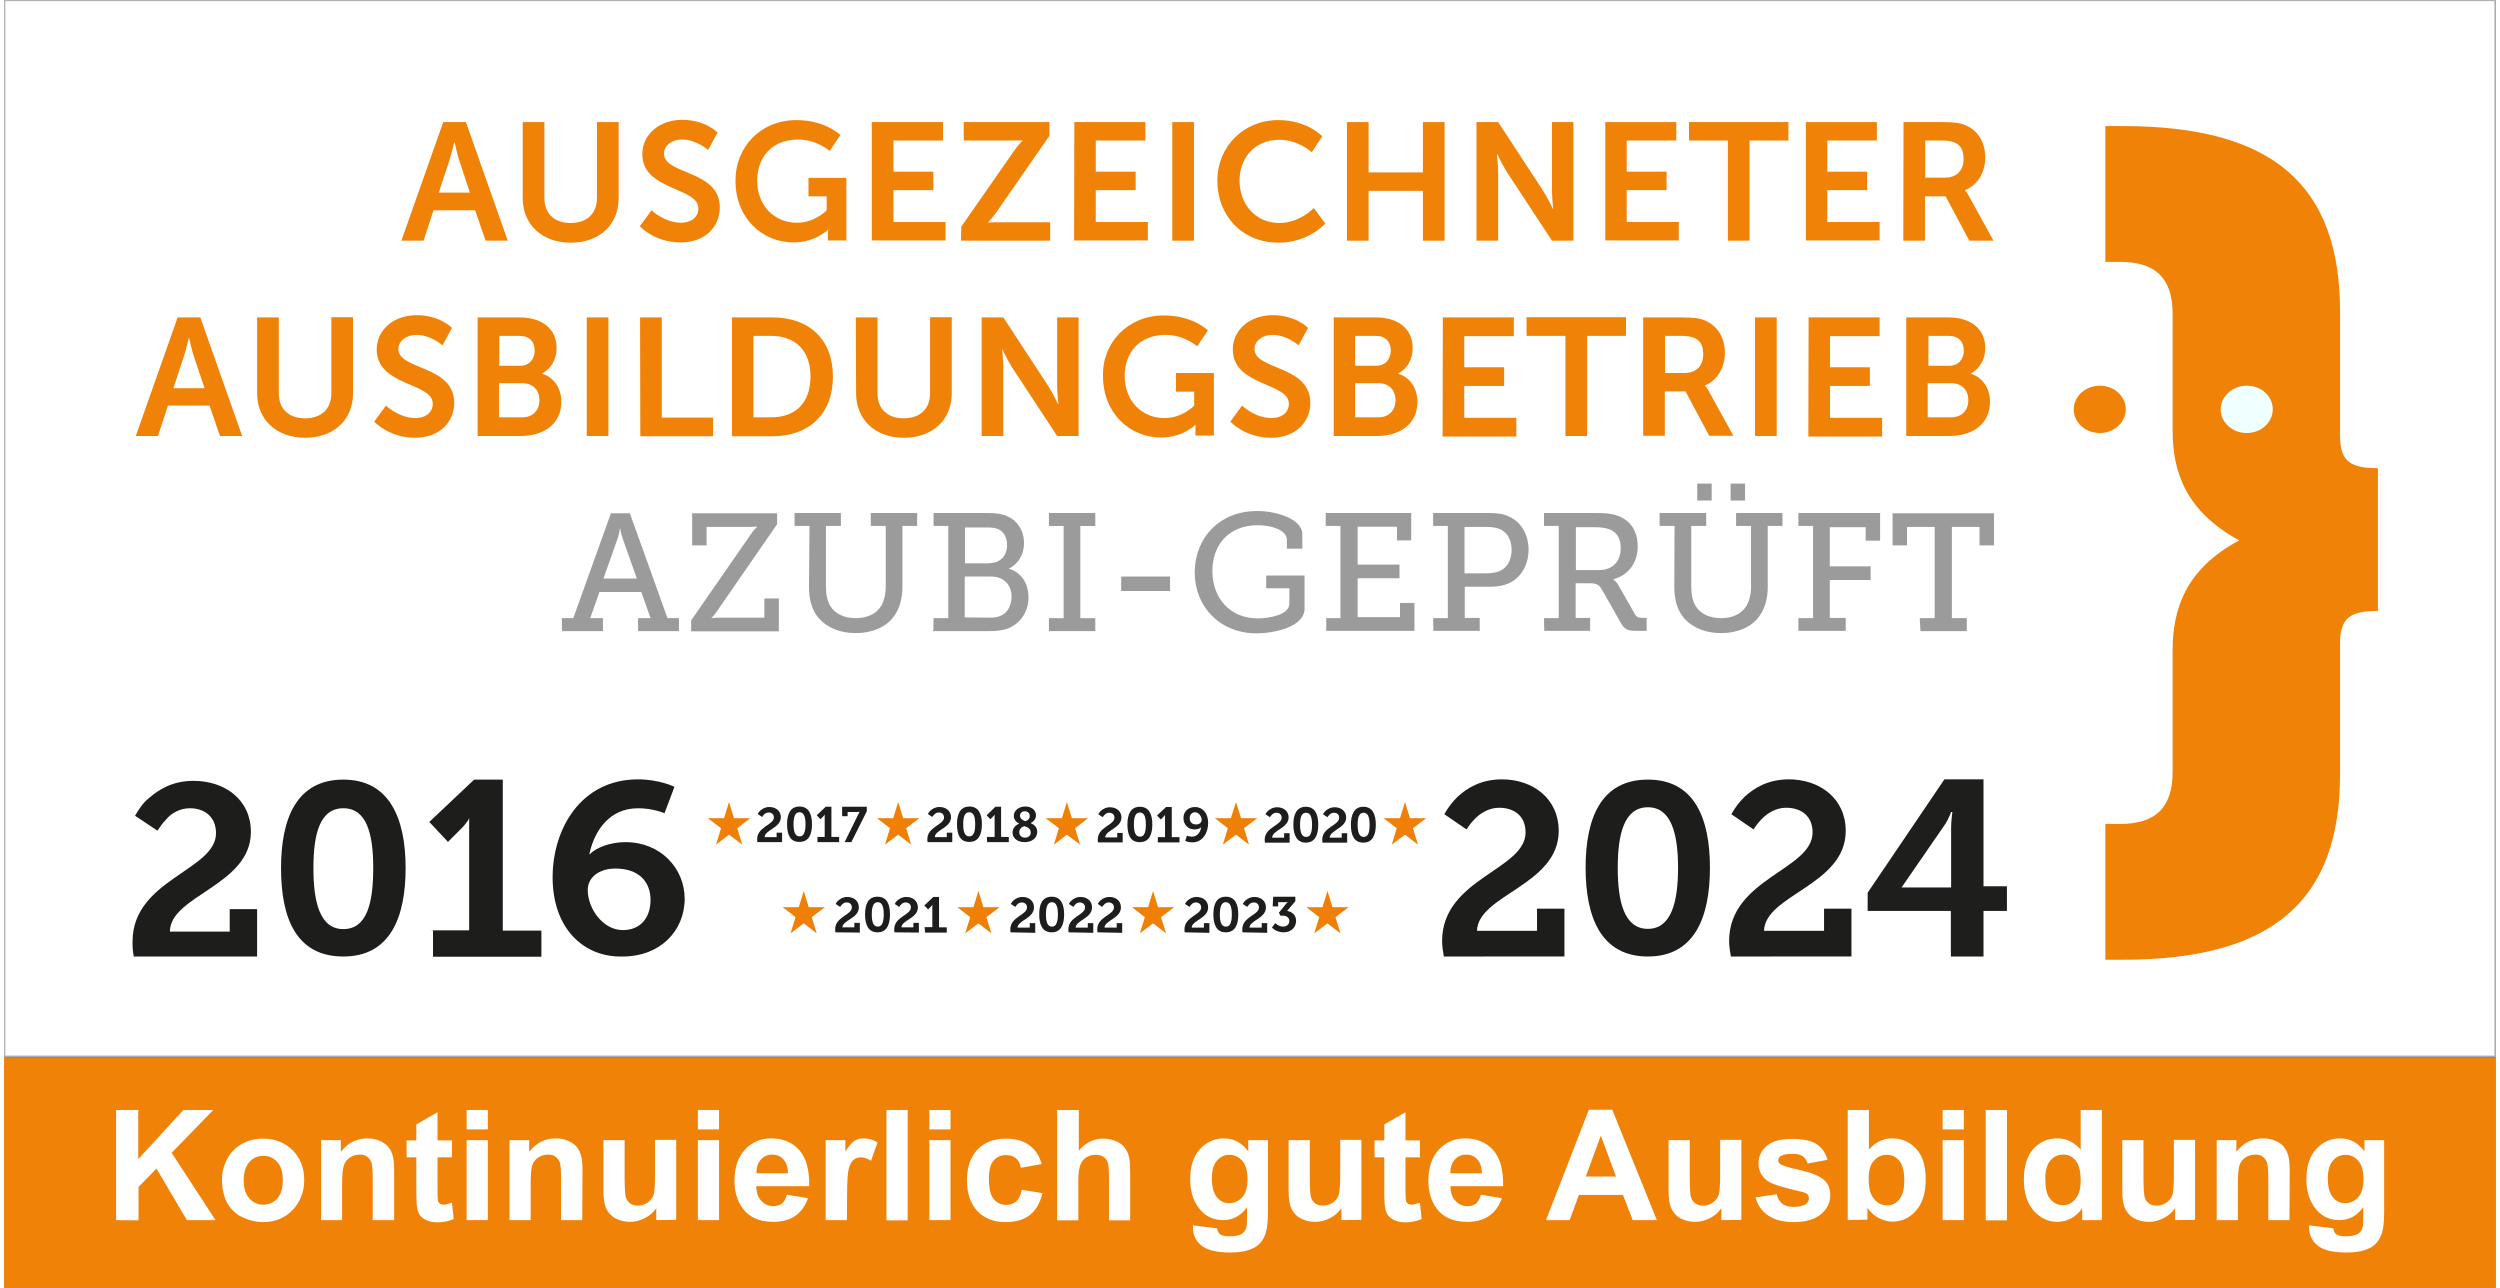 <?xml version="1.0" encoding="utf-8"?>
<svg xmlns="http://www.w3.org/2000/svg" xmlns:xlink="http://www.w3.org/1999/xlink" version="1.1" id="Ebene_1" x="0px" y="0px" viewBox="0 0 1000 516.9" style="enable-background:new 0 0 1000 516.9;" xml:space="preserve" width="165" height="85">
<rect x="0" y="0" width="1000" height="516.9" fill="#808080" stroke="none"/>
<style type="text/css">
	.st0{fill:#F08208;stroke:#F08208;stroke-width:0.5;stroke-miterlimit:10;}
	.st1{fill:#FFFFFF;stroke:#B2B2B2;stroke-width:0.5;stroke-miterlimit:10;}
	.st2{fill:#F08208;}
	.st3{fill:#9C9B9B;}
	.st4{fill:#FFFFFF;}
	.st5{fill:#F0FFFF;}
	.st6{fill:#1D1E1C;}
	.st7{fill:#1D1D1B;}
	.st8{fill:#EF8005;}
	.st9{fill:#1E1E1C;}
</style>
<rect x="0.2" y="424.7" class="st0" width="999.5" height="91.9"/>
<rect x="0.2" y="0.2" class="st1" width="999.5" height="423.7"/>
<g>
	<path class="st2" d="M189,84.4h-16.7l-4,12.2h-8.9L176.2,49h9.1l16.8,47.6h-8.9L189,84.4z M180.6,57.2c0,0-1.1,4.7-2,7.4l-4.2,12.7   h12.5l-4.2-12.7c-0.9-2.7-1.9-7.4-1.9-7.4H180.6z"/>
	<path class="st2" d="M208.1,49h8.7v30.5c0,6.4,4.2,10,10.5,10c6.4,0,10.6-3.6,10.6-10.1V49h8.7v30.5c0,10.7-7.7,17.9-19.2,17.9   s-19.3-7.2-19.3-17.9V49L208.1,49z"/>
	<path class="st2" d="M259.8,84.4c0,0,5.2,5,11.9,5c3.6,0,6.9-1.9,6.9-5.8c0-8.5-22.5-7.1-22.5-21.7c0-7.9,6.8-13.8,16-13.8   c9.4,0,14.2,5.1,14.2,5.1l-3.8,7c0,0-4.6-4.2-10.5-4.2c-4,0-7.2,2.3-7.2,5.7c0,8.5,22.4,6.4,22.4,21.6c0,7.6-5.8,14-15.7,14   c-10.6,0-16.4-6.5-16.4-6.5L259.8,84.4z"/>
	<path class="st2" d="M317.9,48.2c11.7,0,17.7,6,17.7,6l-4.3,6.4c0,0-5.1-4.6-12.7-4.6c-10.7,0-16.4,7.4-16.4,16.4   c0,10.3,7,17,16,17c7.2,0,11.9-5,11.9-5v-5.6h-7.3v-7.4H338v25.1h-7.4v-2.3c0-1,0.1-2,0.1-2h-0.1c0,0-5,5.1-13.8,5.1   c-12.5,0-23.3-9.7-23.3-24.7C293.4,58.9,303.7,48.2,317.9,48.2z"/>
	<path class="st2" d="M348.3,49h28.5v7.4h-19.9v12.5h16v7.4h-16v12.8h20.9v7.4h-29.6V49L348.3,49L348.3,49z"/>
	<path class="st2" d="M384.1,91l21.1-30.3c1.9-2.7,3.5-4.3,3.5-4.3v-0.1c0,0-1.3,0.1-3.6,0.1h-20V49h34.4v5.5l-21.1,30.4   c-1.9,2.7-3.5,4.3-3.5,4.3v0.1c0,0,1.3-0.1,3.6-0.1h21.3v7.4H384L384.1,91L384.1,91z"/>
	<path class="st2" d="M429.5,49h28.5v7.4h-19.9v12.5h16v7.4h-16v12.8h20.9v7.4h-29.6L429.5,49L429.5,49z"/>
	<path class="st2" d="M468.8,49h8.7v47.6h-8.7V49z"/>
	<path class="st2" d="M511.4,48.2c11.6,0,17.6,6.5,17.6,6.5l-4.2,6.4c0,0-5.4-5-13-5c-10.1,0-16,7.5-16,16.4c0,9.1,6.1,17,16,17   c8.2,0,13.8-6,13.8-6l4.6,6.2c0,0-6.6,7.7-18.7,7.7c-14.6,0-24.6-10.8-24.6-24.8C486.9,58.8,497.4,48.2,511.4,48.2z"/>
	<path class="st2" d="M538.9,49h8.7v20.2h21.8V49h8.7v47.6h-8.7v-20h-21.8v20h-8.7V49L538.9,49z"/>
	<path class="st2" d="M590.9,49h8.7l18,27.5c1.8,2.8,4,7.4,4,7.4h0.1c0,0-0.5-4.6-0.5-7.4V49h8.6v47.6h-8.6l-18-27.4   c-1.8-2.8-4-7.4-4-7.4h-0.1c0,0,0.5,4.6,0.5,7.4v27.4h-8.7L590.9,49L590.9,49z"/>
	<path class="st2" d="M642.6,49h28.5v7.4h-19.9v12.5h16v7.4h-16v12.8h20.9v7.4h-29.5V49z"/>
	<path class="st2" d="M691.8,56.4h-15.6V49h39.9v7.4h-15.6v40.2h-8.7L691.8,56.4L691.8,56.4z"/>
	<path class="st2" d="M723.1,49h28.5v7.4h-19.9v12.5h16v7.4h-16v12.8h21v7.4h-29.6L723.1,49L723.1,49z"/>
	<path class="st2" d="M762.3,49h15.4c5.2,0,7.5,0.4,9.6,1.3c4.8,2.1,7.8,6.7,7.8,13c0,5.7-3,11-8.1,13v0.1c0,0,0.7,0.7,1.6,2.4   l9.8,17.8h-9.7l-9.5-17.8h-8.3v17.8h-8.7L762.3,49L762.3,49z M778.9,71.3c4.6,0,7.5-2.7,7.5-7.5c0-4.6-1.9-7.4-8.7-7.4H771v14.9   H778.9z"/>
	<path class="st2" d="M82.4,162.8H65.7l-4,12.2h-8.9l16.8-47.6h9.1L95.5,175h-8.9L82.4,162.8z M74.1,135.6c0,0-1.1,4.7-2,7.4   l-4.2,12.8h12.5L76.1,143c-0.9-2.7-1.9-7.4-1.9-7.4H74.1z"/>
	<path class="st2" d="M101.5,127.4h8.7v30.5c0,6.4,4.2,10,10.5,10c6.4,0,10.6-3.6,10.6-10.1v-30.5h8.7v30.5   c0,10.7-7.7,17.9-19.2,17.9s-19.3-7.2-19.3-17.9L101.5,127.4L101.5,127.4z"/>
	<path class="st2" d="M153.2,162.8c0,0,5.2,5,11.9,5c3.6,0,6.9-1.9,6.9-5.8c0-8.5-22.5-7-22.5-21.7c0-7.9,6.8-13.8,16-13.8   c9.4,0,14.2,5.1,14.2,5.1l-3.8,7c0,0-4.6-4.2-10.5-4.2c-4,0-7.2,2.4-7.2,5.7c0,8.5,22.4,6.4,22.4,21.6c0,7.6-5.8,14-15.7,14   c-10.6,0-16.4-6.5-16.4-6.5L153.2,162.8z"/>
	<path class="st2" d="M190,127.4h17c8.6,0,14.7,4.4,14.7,12.3c0,4.4-2.1,8.2-5.8,10.2v0.1c5.2,1.6,7.7,6.4,7.7,11.2   c0,9.5-7.7,13.8-16.4,13.8H190L190,127.4L190,127.4z M207,146.8c3.8,0,5.9-2.7,5.9-6.1s-2-5.9-6-5.9h-8.2v12L207,146.8L207,146.8z    M207.9,167.5c4.4,0,6.9-2.9,6.9-6.9s-2.5-6.8-6.9-6.8h-9.3v13.7H207.9z"/>
	<path class="st2" d="M233.8,127.4h8.7V175h-8.7L233.8,127.4L233.8,127.4z"/>
	<path class="st2" d="M255.2,127.4h8.7v40.2h20.6v7.5h-29.2L255.2,127.4L255.2,127.4z"/>
	<path class="st2" d="M292.1,127.4h16.2c14.7,0,24.3,8.7,24.3,23.8c0,15-9.6,23.9-24.3,23.9h-16.2V127.4z M307.8,167.5   c9.7,0,15.8-5.7,15.8-16.4c0-10.6-6.3-16.3-15.8-16.3h-7.1v32.7L307.8,167.5L307.8,167.5z"/>
	<path class="st2" d="M341.8,127.4h8.7v30.5c0,6.4,4.2,10,10.5,10c6.4,0,10.6-3.6,10.6-10.1v-30.5h8.7v30.5   c0,10.7-7.7,17.9-19.2,17.9c-11.5,0-19.2-7.2-19.2-17.9L341.8,127.4L341.8,127.4z"/>
	<path class="st2" d="M392.3,127.4h8.7l18,27.5c1.8,2.8,4,7.4,4,7.4h0.1c0,0-0.5-4.6-0.5-7.4v-27.5h8.6V175h-8.6l-18-27.4   c-1.8-2.8-4-7.4-4-7.4h-0.1c0,0,0.5,4.6,0.5,7.4V175h-8.7L392.3,127.4L392.3,127.4z"/>
	<path class="st2" d="M465.4,126.6c11.7,0,17.7,6,17.7,6l-4.3,6.4c0,0-5.1-4.6-12.7-4.6c-10.7,0-16.4,7.4-16.4,16.4   c0,10.3,7,17,16,17c7.2,0,11.9-5,11.9-5v-5.6h-7.3v-7.5h15.2v25.1h-7.4v-2.3c0-1,0.1-2,0.1-2h-0.1c0,0-5,5.1-13.8,5.1   c-12.5,0-23.3-9.7-23.3-24.7C440.7,137.3,451.2,126.6,465.4,126.6z"/>
	<path class="st2" d="M496.8,162.8c0,0,5.2,5,11.9,5c3.6,0,6.9-1.9,6.9-5.8c0-8.5-22.5-7-22.5-21.7c0-7.9,6.8-13.8,16-13.8   c9.4,0,14.2,5.1,14.2,5.1l-3.8,7c0,0-4.6-4.2-10.5-4.2c-4,0-7.2,2.4-7.2,5.7c0,8.5,22.4,6.4,22.4,21.6c0,7.6-5.8,14-15.7,14   c-10.6,0-16.4-6.5-16.4-6.5L496.8,162.8z"/>
	<path class="st2" d="M533.6,127.4h17c8.6,0,14.7,4.4,14.7,12.3c0,4.4-2.1,8.2-5.8,10.2v0.1c5.2,1.6,7.7,6.4,7.7,11.2   c0,9.5-7.6,13.8-16.4,13.8h-17.2V127.4L533.6,127.4z M550.6,146.8c3.8,0,5.9-2.7,5.9-6.1s-2-5.9-6-5.9h-8.3v12L550.6,146.8   L550.6,146.8z M551.5,167.5c4.4,0,6.9-2.9,6.9-6.9s-2.5-6.8-6.9-6.8h-9.3v13.7H551.5z"/>
	<path class="st2" d="M577.4,127.4h28.5v7.5H586v12.5h16v7.5h-16v12.8h20.9v7.5h-29.6L577.4,127.4L577.4,127.4L577.4,127.4z"/>
	<path class="st2" d="M626.6,134.8H611v-7.5h39.9v7.5h-15.6V175h-8.7L626.6,134.8L626.6,134.8z"/>
	<path class="st2" d="M657.8,127.4h15.4c5.2,0,7.5,0.4,9.6,1.3c4.8,2.2,7.8,6.7,7.8,13c0,5.7-3,11-8,13v0.1c0,0,0.7,0.7,1.6,2.3   l9.8,17.8h-9.7l-9.5-17.8h-8.3v17.8h-8.7V127.4L657.8,127.4z M674.4,149.7c4.6,0,7.5-2.7,7.5-7.5c0-4.6-1.9-7.4-8.7-7.4h-6.6v14.9   L674.4,149.7L674.4,149.7z"/>
	<path class="st2" d="M702.7,127.4h8.7V175h-8.7V127.4z"/>
	<path class="st2" d="M724.2,127.4h28.5v7.5h-19.9v12.5h16v7.5h-16v12.8h20.9v7.5h-29.6L724.2,127.4L724.2,127.4L724.2,127.4z"/>
	<path class="st2" d="M763.4,127.4h17c8.6,0,14.7,4.4,14.7,12.3c0,4.4-2.1,8.2-5.8,10.2v0.1c5.2,1.6,7.7,6.4,7.7,11.2   c0,9.5-7.6,13.8-16.4,13.8h-17.2V127.4L763.4,127.4z M780.6,146.8c3.8,0,5.9-2.7,5.9-6.1s-2-5.9-6-5.9h-8.2v12L780.6,146.8   L780.6,146.8z M781.4,167.5c4.4,0,6.9-2.9,6.9-6.9s-2.5-6.8-6.9-6.8H772v13.7H781.4z"/>
	<path class="st3" d="M223.8,248.1h4.6l15.1-42.1h7.6l15.1,42.1h4.6v5.2h-16.4v-5.2h5l-3.7-10.5h-16.8l-3.7,10.5h5.1v5.2h-16.4   L223.8,248.1L223.8,248.1z M253.9,232.2l-5.8-16.4c-0.7-1.9-0.8-3.6-0.8-3.6h-0.2c0,0-0.2,1.7-0.8,3.6l-5.8,16.4H253.9z"/>
	<path class="st3" d="M275.7,249l24.4-35.2c0.9-1.3,2-2.3,2-2.3v-0.2c0,0-1.3,0.2-2.7,0.2h-17.5v7.4h-5.8v-12.9h34.1v4.4l-24.4,35.3   c-0.9,1.3-1.9,2.3-1.9,2.3v0.1c0,0,1.3-0.2,2.7-0.2h18.5v-7.7h5.8v13.2h-35.2L275.7,249L275.7,249z"/>
	<path class="st3" d="M323.2,211.1h-6v-5.2h18.6v5.2h-6v24.5c0,3.1,0.6,5.8,1.8,7.7c1.9,3.1,5.6,4.8,10.2,4.8c4.5,0,8.3-1.7,10.2-5   c1.1-1.9,1.8-4.6,1.8-7.6v-24.4h-6v-5.2h18.6v5.2h-5.9v24.6c0,4.5-1.2,8.6-3.3,11.5c-3.2,4.6-9,6.9-15.4,6.9   c-6.7,0-12.3-2.5-15.6-6.9c-2.2-3-3.2-7-3.2-11.5L323.2,211.1L323.2,211.1z"/>
	<path class="st3" d="M373,248.1h5.9v-37H373v-5.2h21.5c3.4,0,6,0.3,8.3,1.4c3.8,1.7,6.5,5.6,6.5,10.7c0,4.6-2.3,8.3-6,10.2v0.1   c5.1,1.5,7.8,6.1,7.8,11.5c0,6.2-3.8,10.9-8.7,12.6c-2.3,0.7-4.5,0.9-7.1,0.9h-22.4L373,248.1L373,248.1z M395.5,226   c4.3,0,7-3,7-7.2c0-2.8-1.1-5.1-3.1-6.2c-1.3-0.7-2.9-0.9-4.9-0.9h-8.9v14.4h9.9L395.5,226L395.5,226z M395.6,247.9   c1.3,0,3-0.1,4.2-0.7c2.8-1.1,4.5-4.1,4.5-7.7c0-4.9-3.2-8.1-8.2-8.1h-10.6v16.4L395.6,247.9L395.6,247.9z"/>
	<path class="st3" d="M419.3,248.1h5.9v-37h-5.9v-5.2h18.6v5.2h-6v37h6v5.2h-18.6V248.1z"/>
	<path class="st3" d="M448.3,231.4h19.6v5.8h-19.6V231.4z"/>
	<path class="st3" d="M502.8,205.1c8.3,0,18.2,3.4,18.2,9.3v5.8h-6.2v-3.5c0-4-6.2-5.9-11.8-5.9c-11.1,0-18.1,7.5-18.1,18.4   c0,10.9,7.1,19,18.2,19c4.2,0,12.7-1.3,12.7-5.9v-6.2h-9.3V231h15.4v13.3c0,7.3-12.2,9.9-19.3,9.9c-14.6,0-24.8-10.6-24.8-24.6   C478,215.4,488.1,205.1,502.8,205.1z"/>
	<path class="st3" d="M530.4,248.1h5.9v-37h-5.9v-5.2h34.3v11H559v-5.5h-15.8v15.2H560v5.5h-16.8v15.6h17V242h5.8v11.2h-35.4v-5.1   L530.4,248.1L530.4,248.1z"/>
	<path class="st3" d="M573.5,248.1h5.9v-37h-5.9v-5.2h22.1c2.9,0,5.8,0.2,8.1,1.3c4.9,2.1,8.1,7.1,8.1,13.4c0,6.6-3.5,12-8.9,13.9   c-2.2,0.8-4.5,1-7.1,1h-9.6V248h6v5.2h-18.6L573.5,248.1L573.5,248.1z M594.9,230.1c2.2,0,3.8-0.3,5.3-0.9c3-1.3,4.8-4.4,4.8-8.5   c0-3.8-1.5-6.6-4.2-8.1c-1.5-0.8-3.5-1.1-5.8-1.1h-8.9v18.6H594.9L594.9,230.1z"/>
	<path class="st3" d="M618,248.1h5.9v-37H618v-5.2h20.6c3.4,0,6.1,0.1,8.7,1c5,1.7,8.3,5.8,8.3,12.3c0,6.8-3.8,11.7-9.8,13.3v0.1   c0,0,1.2,0.7,2,2.2l6.7,11.7c0.7,1.3,1.6,1.5,3.3,1.5h1.4v5.2h-4c-4,0-5-0.7-6.6-3.6l-7.3-12.9c-1.2-2-2.1-2.6-5-2.6h-5.6V248h5.8   v5.2h-18.4L618,248.1L618,248.1z M640.2,228.8c5.2,0,8.6-3.4,8.6-8.9c0-3.7-1.5-6.2-4.4-7.4c-1.5-0.6-3.6-0.9-5.8-0.9h-7.8v17.2   L640.2,228.8L640.2,228.8z"/>
	<path class="st3" d="M670.4,211.1h-6v-5.2h18.7v5.2h-6v24.5c0,3.1,0.6,5.8,1.8,7.7c1.9,3.1,5.6,4.8,10.2,4.8c4.5,0,8.2-1.7,10.2-5   c1.1-1.9,1.8-4.6,1.8-7.6v-24.4h-6v-5.2h18.6v5.2h-5.9v24.6c0,4.5-1.2,8.6-3.3,11.5c-3.2,4.6-9,6.9-15.4,6.9   c-6.7,0-12.3-2.5-15.6-6.9c-2.2-3-3.2-7-3.2-11.5L670.4,211.1L670.4,211.1z M679.5,194.1h5.8v6.8h-5.8V194.1z M692.9,194.1h5.8v6.8   h-5.8V194.1z"/>
	<path class="st3" d="M720.1,248.1h5.9v-37h-5.9v-5.2h32.8V217h-5.8v-5.4h-14.4v15.7h16.4v5.5h-16.4v15.2h6.4v5.2h-19L720.1,248.1   L720.1,248.1z"/>
	<path class="st3" d="M768.8,248.1h6v-36.6h-11.1v7.4h-5.8v-12.9h40.7v12.9h-5.8v-7.4h-11.1v36.6h6v5.2h-18.6L768.8,248.1   L768.8,248.1z"/>
</g>
<path class="st2" d="M850.3,50.6c60.1,0,87.2,23.5,87.2,74.4v49.8c0,10.4,4.1,13.1,15.2,13.1v57.3c-11.1,0-15.2,2.7-15.2,13.1v52.5  c0,50.8-27.1,74.4-87.2,74.4h-7v-54.5h5.9c14.1,0,21.1-6.4,21.1-20.8V261c0-16.5,5.2-32.6,26.7-44.1c-21.5-11.8-26.7-27.6-26.7-44.1  v-46.8c0-14.5-7-20.9-21.1-20.9h-5.9V50.6L850.3,50.6L850.3,50.6z"/>
<path class="st2" d="M851.5,164.3c0,5.2-4.7,9.5-10.4,9.5c-5.8,0-10.5-4.2-10.5-9.5c0-5.2,4.7-9.5,10.5-9.5  C846.8,154.8,851.5,159,851.5,164.3z"/>
<g>
	<path class="st4" d="M44.9,489.7v-44.2h8.9v19.7l18.1-19.7h12l-16.7,17.2l17.6,27H73.3L61.1,469l-7.2,7.4v13.4L44.9,489.7   L44.9,489.7z"/>
	<path class="st4" d="M87.4,473.3c0-2.8,0.7-5.5,2.1-8.2c1.4-2.6,3.4-4.6,5.9-6c2.5-1.4,5.4-2.1,8.5-2.1c4.8,0,8.8,1.6,11.9,4.7   c3.1,3.1,4.6,7.1,4.6,11.9s-1.6,8.9-4.7,12.1c-3.1,3.2-7.1,4.8-11.8,4.8c-2.9,0-5.7-0.7-8.4-2c-2.7-1.3-4.7-3.3-6.1-5.8   C88.1,480.1,87.4,476.9,87.4,473.3z M96.1,473.7c0,3.2,0.8,5.6,2.3,7.3s3.4,2.5,5.6,2.5s4.1-0.8,5.6-2.5c1.5-1.7,2.2-4.1,2.2-7.4   c0-3.1-0.7-5.6-2.2-7.2c-1.5-1.7-3.4-2.5-5.6-2.5s-4.1,0.8-5.6,2.5C96.9,468.1,96.1,470.5,96.1,473.7z"/>
	<path class="st4" d="M156.4,489.7h-8.5v-16.4c0-3.5-0.2-5.7-0.5-6.7c-0.4-1-1-1.8-1.8-2.4c-0.8-0.6-1.8-0.8-2.9-0.8   c-1.5,0-2.8,0.4-4,1.2c-1.2,0.8-2,1.9-2.4,3.2c-0.4,1.3-0.7,3.8-0.7,7.4v14.5h-8.4v-32.1h7.9v4.7c2.8-3.6,6.3-5.4,10.6-5.4   c1.9,0,3.6,0.3,5.1,1c1.5,0.7,2.7,1.5,3.5,2.6c0.8,1,1.3,2.2,1.7,3.6c0.3,1.3,0.5,3.2,0.5,5.7v19.9L156.4,489.7L156.4,489.7z"/>
	<path class="st4" d="M179.7,457.7v6.8h-5.8v12.9c0,2.6,0.1,4.1,0.2,4.6c0.1,0.4,0.4,0.8,0.8,1.1c0.4,0.3,0.9,0.4,1.4,0.4   c0.8,0,1.9-0.3,3.4-0.8l0.7,6.6c-2,0.8-4.2,1.3-6.7,1.3c-1.5,0-2.9-0.3-4.1-0.8c-1.2-0.5-2.1-1.2-2.7-2s-1-1.9-1.2-3.3   c-0.2-1-0.3-3-0.3-6v-14h-3.9v-6.8h3.9v-6.4l8.5-4.9v11.3L179.7,457.7L179.7,457.7z"/>
	<path class="st4" d="M185.6,453.3v-7.8h8.5v7.8H185.6z M185.6,489.7v-32.1h8.5v32.1H185.6z"/>
	<path class="st4" d="M232,489.7h-8.5v-16.4c0-3.5-0.2-5.7-0.5-6.7c-0.4-1-1-1.8-1.8-2.4c-0.8-0.6-1.8-0.8-2.9-0.8   c-1.5,0-2.8,0.4-4,1.2c-1.2,0.8-2,1.9-2.4,3.2c-0.4,1.3-0.6,3.8-0.6,7.4v14.5h-8.5v-32.1h7.9v4.7c2.8-3.6,6.3-5.4,10.6-5.4   c1.9,0,3.6,0.3,5.1,1c1.5,0.7,2.7,1.5,3.5,2.6c0.8,1,1.3,2.2,1.7,3.6c0.3,1.3,0.5,3.2,0.5,5.7L232,489.7L232,489.7z"/>
	<path class="st4" d="M261.7,489.7v-4.8c-1.2,1.7-2.7,3.1-4.6,4c-1.9,1-3.9,1.5-6,1.5c-2.2,0-4.1-0.5-5.8-1.4   c-1.7-0.9-2.9-2.3-3.7-4c-0.8-1.7-1.1-4.1-1.1-7.1v-20.3h8.5v14.7c0,4.5,0.2,7.3,0.5,8.3c0.3,1,0.9,1.8,1.7,2.4   c0.8,0.6,1.9,0.9,3.1,0.9c1.4,0,2.7-0.4,3.9-1.2c1.1-0.8,1.9-1.8,2.4-3c0.4-1.2,0.6-4.1,0.6-8.7v-13.5h8.5v32.1L261.7,489.7   L261.7,489.7z"/>
	<path class="st4" d="M278.4,453.3v-7.8h8.5v7.8H278.4z M278.4,489.7v-32.1h8.5v32.1H278.4z"/>
	<path class="st4" d="M314.1,479.5l8.5,1.4c-1.1,3.1-2.8,5.5-5.1,7.1c-2.3,1.6-5.3,2.4-8.8,2.4c-5.6,0-9.7-1.8-12.4-5.5   c-2.1-2.9-3.2-6.6-3.2-11c0-5.3,1.4-9.5,4.2-12.5s6.3-4.5,10.5-4.5c4.8,0,8.5,1.6,11.3,4.7c2.8,3.1,4.1,8,4,14.5h-21.3   c0.1,2.5,0.7,4.5,2.1,5.9c1.3,1.4,2.9,2.1,4.9,2.1c1.3,0,2.4-0.4,3.4-1.1C313,482.3,313.7,481.1,314.1,479.5z M314.6,470.9   c-0.1-2.5-0.7-4.3-1.9-5.6c-1.2-1.3-2.7-1.9-4.4-1.9c-1.9,0-3.4,0.7-4.6,2c-1.2,1.3-1.8,3.2-1.8,5.5L314.6,470.9L314.6,470.9z"/>
	<path class="st4" d="M338.2,489.7h-8.5v-32.1h7.9v4.6c1.3-2.2,2.6-3.6,3.6-4.3c1.1-0.7,2.3-1,3.7-1c1.9,0,3.8,0.5,5.6,1.6l-2.6,7.4   c-1.4-0.9-2.8-1.4-4-1.4s-2.2,0.3-3,1c-0.8,0.7-1.5,1.8-1.9,3.5c-0.5,1.7-0.7,5.3-0.7,10.7L338.2,489.7L338.2,489.7z"/>
	<path class="st4" d="M354.1,489.7v-44.2h8.5v44.3h-8.5V489.7z"/>
	<path class="st4" d="M371.3,453.3v-7.8h8.5v7.8H371.3z M371.3,489.7v-32.1h8.5v32.1H371.3z"/>
	<path class="st4" d="M416.4,467.2l-8.4,1.5c-0.3-1.7-0.9-2.9-1.9-3.8c-1-0.8-2.3-1.3-3.9-1.3c-2.1,0-3.8,0.7-5.1,2.2   c-1.3,1.5-1.9,3.9-1.9,7.3c0,3.8,0.6,6.5,1.9,8.1c1.3,1.6,3,2.4,5.1,2.4c1.6,0,2.9-0.5,4-1.4c1-0.9,1.8-2.5,2.2-4.7l8.3,1.4   c-0.9,3.8-2.5,6.7-5,8.7c-2.5,2-5.7,2.9-9.9,2.9c-4.7,0-8.4-1.5-11.2-4.4c-2.8-3-4.2-7.1-4.2-12.3c0-5.3,1.4-9.4,4.2-12.4   c2.8-2.9,6.6-4.4,11.3-4.4c3.9,0,7,0.8,9.3,2.5C413.7,461.2,415.4,463.7,416.4,467.2z"/>
	<path class="st4" d="M431.3,445.5v16.3c2.7-3.2,6-4.8,9.8-4.8c2,0,3.7,0.4,5.3,1.1c1.6,0.7,2.8,1.7,3.5,2.8   c0.8,1.1,1.3,2.4,1.6,3.7c0.3,1.4,0.4,3.5,0.4,6.4v18.8h-8.5v-16.9c0-3.4-0.2-5.5-0.5-6.4c-0.3-0.9-0.9-1.6-1.7-2.2   c-0.8-0.5-1.8-0.8-3.1-0.8c-1.4,0-2.7,0.3-3.8,1c-1.1,0.7-1.9,1.7-2.4,3.1s-0.8,3.4-0.8,6.1v16.1h-8.5v-44.3L431.3,445.5   L431.3,445.5z"/>
	<path class="st4" d="M477.1,491.8l9.7,1.2c0.2,1.1,0.5,1.9,1.1,2.3c0.8,0.6,2.1,0.9,3.8,0.9c2.2,0,3.9-0.3,5-1   c0.7-0.4,1.3-1.2,1.7-2.1c0.3-0.7,0.4-2,0.4-3.9v-4.7c-2.5,3.5-5.7,5.2-9.6,5.2c-4.3,0-7.7-1.8-10.2-5.5c-2-2.9-3-6.5-3-10.7   c0-5.4,1.3-9.5,3.9-12.3c2.6-2.8,5.8-4.3,9.6-4.3c4,0,7.2,1.7,9.8,5.2v-4.5h7.9v28.8c0,3.8-0.3,6.6-0.9,8.5   c-0.6,1.9-1.5,3.3-2.6,4.4c-1.1,1.1-2.6,1.9-4.5,2.5s-4.3,0.9-7.1,0.9c-5.4,0-9.3-0.9-11.6-2.8c-2.3-1.9-3.4-4.2-3.4-7.1   C477.1,492.6,477.1,492.3,477.1,491.8z M484.7,473c0,3.4,0.7,5.9,2,7.5c1.3,1.6,2.9,2.4,4.9,2.4c2.1,0,3.8-0.8,5.3-2.4   c1.4-1.6,2.1-4,2.1-7.2c0-3.3-0.7-5.8-2.1-7.4c-1.4-1.6-3.1-2.4-5.2-2.4c-2,0-3.7,0.8-5,2.4C485.3,467.4,484.7,469.8,484.7,473z"/>
	<path class="st4" d="M536.7,489.7v-4.8c-1.2,1.7-2.7,3.1-4.6,4c-1.9,1-3.9,1.5-6,1.5c-2.2,0-4.1-0.5-5.8-1.4c-1.7-0.9-3-2.3-3.7-4   c-0.8-1.7-1.1-4.1-1.1-7.1v-20.3h8.5v14.7c0,4.5,0.2,7.3,0.5,8.3c0.3,1,0.9,1.8,1.7,2.4c0.8,0.6,1.9,0.9,3.1,0.9   c1.4,0,2.7-0.4,3.9-1.2c1.1-0.8,1.9-1.8,2.4-3c0.4-1.2,0.6-4.1,0.6-8.7v-13.5h8.5v32.1L536.7,489.7L536.7,489.7z"/>
	<path class="st4" d="M568.2,457.7v6.8h-5.8v12.9c0,2.6,0.1,4.1,0.2,4.6c0.1,0.4,0.4,0.8,0.8,1.1c0.4,0.3,0.9,0.4,1.4,0.4   c0.8,0,1.9-0.3,3.4-0.8l0.7,6.6c-2,0.8-4.2,1.3-6.7,1.3c-1.5,0-2.9-0.3-4.1-0.8c-1.2-0.5-2.1-1.2-2.7-2c-0.6-0.8-1-1.9-1.2-3.3   c-0.2-1-0.3-3-0.3-6v-14h-3.9v-6.8h3.9v-6.4l8.5-4.9v11.3L568.2,457.7L568.2,457.7z"/>
	<path class="st4" d="M592.7,479.5l8.4,1.4c-1.1,3.1-2.8,5.5-5.1,7.1c-2.3,1.6-5.3,2.4-8.8,2.4c-5.6,0-9.7-1.8-12.4-5.5   c-2.1-2.9-3.2-6.6-3.2-11c0-5.3,1.4-9.5,4.2-12.5c2.8-3,6.3-4.5,10.5-4.5c4.8,0,8.5,1.6,11.3,4.7c2.8,3.1,4.1,8,4,14.5h-21.2   c0.1,2.5,0.7,4.5,2.1,5.9c1.3,1.4,2.9,2.1,4.9,2.1c1.3,0,2.4-0.4,3.4-1.1C591.5,482.3,592.2,481.1,592.7,479.5z M593.1,470.9   c-0.1-2.5-0.7-4.3-1.9-5.6c-1.2-1.3-2.7-1.9-4.4-1.9c-1.9,0-3.4,0.7-4.6,2c-1.2,1.3-1.8,3.2-1.8,5.5L593.1,470.9L593.1,470.9z"/>
	<path class="st4" d="M663.3,489.7h-9.7l-3.9-10.1H632l-3.7,10.1h-9.5l17.2-44.3h9.4L663.3,489.7z M646.9,472.2l-6.1-16.4l-6,16.4   H646.9z"/>
	<path class="st4" d="M689.2,489.7v-4.8c-1.2,1.7-2.7,3.1-4.6,4c-1.9,1-3.9,1.5-6,1.5c-2.2,0-4.1-0.5-5.8-1.4   c-1.7-0.9-2.9-2.3-3.7-4c-0.8-1.7-1.1-4.1-1.1-7.1v-20.3h8.5v14.7c0,4.5,0.2,7.3,0.5,8.3c0.3,1,0.9,1.8,1.7,2.4   c0.8,0.6,1.9,0.9,3.1,0.9c1.4,0,2.7-0.4,3.9-1.2c1.1-0.8,1.9-1.8,2.4-3c0.4-1.2,0.6-4.1,0.6-8.7v-13.5h8.5v32.1L689.2,489.7   L689.2,489.7z"/>
	<path class="st4" d="M702.9,480.6l8.5-1.3c0.4,1.7,1.1,2.9,2.2,3.8c1.1,0.9,2.7,1.3,4.6,1.3c2.2,0,3.8-0.4,5-1.2   c0.7-0.6,1.1-1.3,1.1-2.3c0-0.6-0.2-1.2-0.6-1.6s-1.4-0.8-2.8-1.1c-6.8-1.5-11.2-2.9-13-4.1c-2.5-1.7-3.8-4.1-3.8-7.2   c0-2.8,1.1-5.1,3.3-7c2.2-1.9,5.6-2.8,10.2-2.8c4.4,0,7.6,0.7,9.8,2.1c2.1,1.4,3.6,3.5,4.4,6.3l-8,1.5c-0.3-1.2-1-2.2-1.9-2.9   c-1-0.7-2.3-1-4.1-1c-2.2,0-3.8,0.3-4.8,0.9c-0.6,0.4-1,1-1,1.7c0,0.6,0.3,1.1,0.8,1.5c0.8,0.6,3.4,1.4,7.9,2.4   c4.5,1,7.7,2.3,9.5,3.8c1.8,1.5,2.7,3.6,2.7,6.3c0,2.9-1.2,5.5-3.7,7.6s-6.1,3.2-10.9,3.2c-4.4,0-7.8-0.9-10.4-2.7   C705.3,486,703.7,483.6,702.9,480.6z"/>
	<path class="st4" d="M739.9,489.7v-44.2h8.5v15.9c2.6-3,5.7-4.5,9.3-4.5c3.9,0,7.1,1.4,9.7,4.2c2.6,2.8,3.8,6.9,3.8,12.2   c0,5.5-1.3,9.7-3.9,12.6c-2.6,3-5.8,4.4-9.5,4.4c-1.8,0-3.6-0.5-5.4-1.4c-1.8-0.9-3.3-2.3-4.6-4.1v4.7L739.9,489.7L739.9,489.7z    M748.3,473c0,3.3,0.5,5.8,1.6,7.4c1.5,2.3,3.4,3.4,5.9,3.4c1.9,0,3.5-0.8,4.8-2.4c1.3-1.6,2-4.1,2-7.6c0-3.7-0.7-6.3-2-7.9   c-1.3-1.6-3-2.4-5.1-2.4c-2,0-3.7,0.8-5.1,2.4C749,467.4,748.3,469.8,748.3,473z"/>
	<path class="st4" d="M778,453.3v-7.8h8.5v7.8H778z M778,489.7v-32.1h8.5v32.1H778z"/>
	<path class="st4" d="M795.3,489.7v-44.2h8.5v44.3h-8.5V489.7z"/>
	<path class="st4" d="M841.9,489.7H834V485c-1.3,1.8-2.9,3.2-4.6,4.1c-1.8,0.9-3.6,1.3-5.4,1.3c-3.7,0-6.8-1.5-9.5-4.5   c-2.6-3-3.9-7.1-3.9-12.4c0-5.4,1.3-9.6,3.8-12.4c2.6-2.8,5.8-4.2,9.7-4.2c3.6,0,6.7,1.5,9.3,4.5v-15.9h8.5L841.9,489.7   L841.9,489.7z M819.2,473c0,3.4,0.5,5.9,1.4,7.4c1.4,2.2,3.3,3.3,5.7,3.3c2,0,3.6-0.8,5-2.5c1.4-1.7,2.1-4.1,2.1-7.4   c0-3.7-0.7-6.3-2-8c-1.3-1.6-3-2.4-5.1-2.4c-2,0-3.7,0.8-5.1,2.4C819.9,467.4,819.2,469.8,819.2,473z"/>
	<path class="st4" d="M871.3,489.7v-4.8c-1.2,1.7-2.7,3.1-4.6,4c-1.9,1-3.9,1.5-6,1.5c-2.2,0-4.1-0.5-5.8-1.4   c-1.7-0.9-2.9-2.3-3.7-4c-0.8-1.7-1.1-4.1-1.1-7.1v-20.3h8.5v14.7c0,4.5,0.2,7.3,0.5,8.3s0.9,1.8,1.7,2.4c0.8,0.6,1.9,0.9,3.1,0.9   c1.4,0,2.7-0.4,3.9-1.2c1.1-0.8,1.9-1.8,2.4-3c0.4-1.2,0.6-4.1,0.6-8.7v-13.5h8.5v32.1L871.3,489.7L871.3,489.7z"/>
	<path class="st4" d="M917.2,489.7h-8.5v-16.4c0-3.5-0.2-5.7-0.5-6.7c-0.4-1-1-1.8-1.8-2.4s-1.8-0.8-2.9-0.8c-1.5,0-2.8,0.4-4,1.2   c-1.2,0.8-2,1.9-2.4,3.2c-0.4,1.3-0.6,3.8-0.6,7.4v14.5h-8.5v-32.1h7.9v4.7c2.8-3.6,6.3-5.4,10.6-5.4c1.9,0,3.6,0.3,5.1,1   c1.6,0.7,2.7,1.5,3.5,2.6c0.8,1,1.3,2.2,1.7,3.6c0.3,1.3,0.5,3.2,0.5,5.7L917.2,489.7L917.2,489.7z"/>
	<path class="st4" d="M925.1,491.8l9.7,1.2c0.2,1.1,0.5,1.9,1.1,2.3c0.8,0.6,2.1,0.9,3.8,0.9c2.2,0,3.9-0.3,5-1   c0.7-0.4,1.3-1.2,1.7-2.1c0.3-0.7,0.4-2,0.4-3.9v-4.7c-2.5,3.5-5.7,5.2-9.6,5.2c-4.3,0-7.7-1.8-10.2-5.5c-2-2.9-3-6.5-3-10.7   c0-5.4,1.3-9.5,3.9-12.3s5.8-4.3,9.6-4.3c4,0,7.2,1.7,9.8,5.2v-4.5h7.9v28.8c0,3.8-0.3,6.6-0.9,8.5c-0.6,1.9-1.5,3.3-2.6,4.4   c-1.1,1.1-2.6,1.9-4.5,2.5c-1.9,0.6-4.3,0.9-7.1,0.9c-5.4,0-9.3-0.9-11.6-2.8c-2.3-1.9-3.4-4.2-3.4-7.1   C925,492.6,925,492.3,925.1,491.8z M932.6,473c0,3.4,0.7,5.9,2,7.5s2.9,2.4,4.9,2.4c2.1,0,3.8-0.8,5.3-2.4c1.4-1.6,2.1-4,2.1-7.2   c0-3.3-0.7-5.8-2.1-7.4c-1.4-1.6-3.1-2.4-5.2-2.4c-2,0-3.7,0.8-5,2.4C933.3,467.4,932.6,469.8,932.6,473z"/>
</g>
<path class="st5" d="M910.5,164.3c0,5.2-4.7,9.5-10.4,9.5c-5.8,0-10.5-4.2-10.5-9.5c0-5.2,4.7-9.5,10.5-9.5  C905.9,154.8,910.5,159,910.5,164.3z"/>
<g>
	<path class="st6" d="M439,338.1c-0.1-0.5-0.1-0.8-0.1-1.2c0-5,6.7-5.7,6.7-8.7c0-1.3-0.9-2-2.1-2c-0.8,0-1.5,0.4-1.9,0.9   c-0.3,0.3-0.5,0.5-0.7,0.9l-1.8-1.2c0.3-0.5,0.6-1,1.1-1.4c0.8-0.7,1.9-1.4,3.6-1.4c2.5,0,4.6,1.5,4.6,4.1c0,4.3-6.5,5.1-6.5,8h4.8   v-1.8h2.2v3.8L439,338.1L439,338.1z"/>
	<path class="st6" d="M450.8,330.9c0-3.9,1.2-7.1,5-7.1c3.7,0,5,3.1,5,7.1c0,3.9-1.2,7.1-5,7.1C452,338.1,450.8,335,450.8,330.9z    M458.2,330.9c0-2.7-0.5-4.8-2.4-4.8c-1.9,0-2.4,2.1-2.4,4.8c0,2.7,0.5,4.9,2.4,4.9C457.7,335.9,458.2,333.7,458.2,330.9z"/>
	<path class="st6" d="M462.8,336h3.1v-8c0-0.2,0-0.5,0-0.7v-0.3l0,0l-0.1,0.2c-0.1,0.1-0.2,0.3-0.5,0.6l-1.1,1.1l-1.5-1.6l3.6-3.4   h2.3V336h3.1v2.1H463V336L462.8,336L462.8,336z"/>
	<g>
		<path class="st7" d="M477.9,323.9c3,0,5.3,2.4,5.3,6.4c0,3.7-2,7.8-6.4,7.8c-1.6,0-2.8-0.6-2.8-0.6l0.7-2.1c0,0,0.9,0.4,2,0.4    c2.2,0,3.4-1.8,3.7-3.8l0,0c-0.5,0.6-1.6,0.9-2.7,0.9c-2.7,0-4.4-2.1-4.4-4.5C473.2,325.9,475.1,323.9,477.9,323.9z M478.4,330.9    c1.2,0,2.2-0.7,2.2-1.8c0-1.5-1.2-3.1-2.7-3.1c-1.3,0-2.1,1.1-2.1,2.4C475.8,329.8,476.6,330.9,478.4,330.9z"/>
	</g>
</g>
<polygon class="st8" points="282.4,328.4 288.9,328.4 290.9,321.9 292.9,328.4 299.4,328.4 294.2,332.4 296.2,339 290.9,335   285.7,339 287.7,332.4 "/>
<polygon class="st8" points="553.6,328.4 560.2,328.4 562.2,321.9 564.2,328.4 570.7,328.4 565.4,332.4 567.4,339 562.2,335   556.9,339 558.9,332.4 "/>
<polygon class="st8" points="418,328.4 424.5,328.4 426.5,321.9 428.5,328.4 435,328.4 429.8,332.4 431.8,339 426.5,335 421.3,339   423.3,332.4 "/>
<polygon class="st8" points="485.9,328.4 492.3,328.4 494.4,321.9 496.4,328.4 502.9,328.4 497.6,332.4 499.6,339 494.4,335   489.1,339 491.1,332.4 "/>
<polygon class="st8" points="350.3,328.4 356.8,328.4 358.8,321.9 360.8,328.4 367.3,328.4 362,332.4 364,339 358.8,335 353.5,339   355.5,332.4 "/>
<polygon class="st8" points="312.4,364.1 318.9,364.1 320.9,357.6 322.9,364.1 329.4,364.1 324.1,368.1 326.1,374.6 320.9,370.6   315.6,374.6 317.6,368.1 "/>
<polygon class="st8" points="382.5,364.1 389,364.1 391,357.6 393,364.1 399.5,364.1 394.2,368.1 396.2,374.6 391,370.6   385.7,374.6 387.7,368.1 "/>
<polygon class="st8" points="452.6,364.1 459.1,364.1 461.1,357.6 463.1,364.1 469.6,364.1 464.3,368.1 466.3,374.6 461.1,370.6   455.8,374.6 457.8,368.1 "/>
<polygon class="st8" points="522.6,364.1 529.1,364.1 531.1,357.6 533.1,364.1 539.6,364.1 534.3,368.1 536.3,374.6 531.1,370.6   525.8,374.6 527.8,368.1 "/>
<g>
	<g>
		<path class="st6" d="M302.3,338c-0.1-0.5-0.1-0.8-0.1-1.2c0-5,6.7-5.7,6.7-8.7c0-1.3-0.9-2-2.1-2c-0.8,0-1.5,0.4-1.9,0.9    c-0.3,0.3-0.5,0.5-0.7,0.9l-1.8-1.2c0.3-0.5,0.6-1,1.1-1.4c0.8-0.7,1.9-1.4,3.6-1.4c2.5,0,4.6,1.5,4.6,4.1c0,4.3-6.5,5.1-6.5,8    h4.8v-1.8h2.2v3.8L302.3,338L302.3,338z"/>
		<path class="st6" d="M314.2,330.8c0-3.9,1.2-7.1,5-7.1c3.7,0,5,3.1,5,7.1c0,4-1.2,7.1-5,7.1C315.4,338,314.2,334.9,314.2,330.8z     M321.6,330.8c0-2.7-0.5-4.8-2.4-4.8c-1.9,0-2.4,2.1-2.4,4.8c0,2.7,0.5,4.9,2.4,4.9C321,335.8,321.6,333.6,321.6,330.8z"/>
		<path class="st6" d="M326.2,335.9h3.1v-8c0-0.2,0-0.5,0-0.7v-0.3l0,0l-0.1,0.2c-0.1,0.1-0.2,0.3-0.5,0.6l-1.1,1.1l-1.5-1.6    l3.6-3.4h2.3v12.1h3.1v2.1h-8.7v-2.1L326.2,335.9L326.2,335.9z"/>
		<g>
			<path class="st7" d="M342.9,326.6c0.2-0.5,0.5-0.8,0.5-0.8l0,0c0,0-0.4,0.1-0.9,0.1h-4v1.7h-2.2v-3.8h9.9v1.8l-6.2,12.4h-2.7     L342.9,326.6z"/>
		</g>
	</g>
	<g>
		<path class="st6" d="M370.6,338c-0.1-0.5-0.1-0.8-0.1-1.2c0-5,6.7-5.7,6.7-8.7c0-1.3-0.9-2-2.1-2c-0.8,0-1.5,0.4-1.9,0.9    c-0.3,0.3-0.5,0.5-0.7,0.9l-1.8-1.2c0.3-0.5,0.6-1,1.1-1.4c0.8-0.7,1.9-1.4,3.6-1.4c2.5,0,4.6,1.5,4.6,4.1c0,4.3-6.5,5.1-6.5,8    h4.8v-1.8h2.2v3.8L370.6,338L370.6,338z"/>
		<path class="st6" d="M382.4,330.8c0-3.9,1.2-7.1,5-7.1c3.7,0,5,3.1,5,7.1c0,3.9-1.2,7.1-5,7.1C383.6,338,382.4,334.9,382.4,330.8z     M389.7,330.8c0-2.7-0.5-4.8-2.4-4.8s-2.4,2.1-2.4,4.8c0,2.7,0.5,4.9,2.4,4.9S389.7,333.6,389.7,330.8z"/>
		<path class="st6" d="M394.4,335.9h3.1v-8c0-0.2,0-0.5,0-0.7v-0.3l0,0l-0.1,0.2c-0.1,0.1-0.2,0.3-0.5,0.6l-1.1,1.1l-1.5-1.6    l3.5-3.4h2.3v12.1h3.1v2.1h-8.7L394.4,335.9L394.4,335.9L394.4,335.9z"/>
		<g>
			<path class="st7" d="M404.7,334.2c0-1.7,1-2.9,2.6-3.6v-0.1c-1.4-0.7-2.1-1.8-2.1-3c0-2.2,2-3.8,4.6-3.8c2.9,0,4.3,1.8,4.3,3.5     c0,1.2-0.6,2.4-2.1,3.1v0.1c1.5,0.6,2.6,1.7,2.6,3.5c0,2.4-2.1,4.1-5,4.1C406.4,338,404.7,336.2,404.7,334.2z M412,334.2     c0-1.4-1-2.2-2.6-2.6c-1.3,0.4-2,1.3-2,2.4c0,1.2,0.8,2.2,2.3,2.2C411.1,336.2,412,335.3,412,334.2z M407.7,327.4     c0,1.1,0.9,1.8,2.2,2.2c0.9-0.3,1.7-1,1.7-2.1c0-0.9-0.6-1.9-2-1.9C408.4,325.6,407.7,326.4,407.7,327.4z"/>
		</g>
	</g>
</g>
<g>
	<g>
		<g>
			<path class="st6" d="M333.6,374.2c-0.1-0.5-0.1-0.8-0.1-1.2c0-5.1,6.7-5.7,6.7-8.8c0-1.3-0.9-2-2.1-2c-0.8,0-1.5,0.4-1.9,0.9     c-0.3,0.3-0.5,0.5-0.7,0.9l-1.8-1.2c0.3-0.5,0.6-1,1.1-1.4c0.8-0.7,1.9-1.4,3.6-1.4c2.5,0,4.6,1.5,4.6,4.2c0,4.4-6.5,5.1-6.6,8     h4.8v-1.8h2.2v3.9L333.6,374.2L333.6,374.2L333.6,374.2z"/>
			<path class="st6" d="M345.5,367c0-4,1.2-7.1,5-7.1c3.8,0,5,3.1,5,7.1c0,4-1.2,7.2-5,7.2C346.7,374.2,345.5,371,345.5,367z      M353,367c0-2.7-0.5-4.9-2.4-4.9c-1.9,0-2.4,2.2-2.4,4.9c0,2.8,0.5,4.9,2.4,4.9C352.4,372,353,369.8,353,367z"/>
			<path class="st6" d="M369.4,372.1h3.1v-8c0-0.2,0-0.5,0-0.7v-0.3h0l-0.1,0.2c-0.1,0.1-0.2,0.3-0.5,0.6l-1.1,1.1l-1.5-1.6l3.6-3.4     h2.3v12.2h3.1v2.1h-8.7L369.4,372.1L369.4,372.1L369.4,372.1z"/>
			<path class="st6" d="M357.3,374.2c-0.1-0.5-0.1-0.8-0.1-1.2c0-5.1,6.7-5.7,6.7-8.8c0-1.3-0.9-2-2.1-2c-0.8,0-1.5,0.4-1.9,0.9     c-0.3,0.3-0.5,0.5-0.7,0.9l-1.8-1.2c0.3-0.5,0.6-1,1.1-1.4c0.8-0.7,1.9-1.4,3.6-1.4c2.5,0,4.6,1.5,4.6,4.2c0,4.4-6.5,5.1-6.6,8     h4.8v-1.8h2.2v3.9L357.3,374.2L357.3,374.2L357.3,374.2z"/>
		</g>
	</g>
</g>
<g>
	<path class="st6" d="M403.9,374.2c-0.1-0.5-0.1-0.9-0.1-1.2c0-5.1,6.7-5.7,6.7-8.8c0-1.3-1-2-2.1-2c-0.8,0-1.5,0.4-1.9,0.9   c-0.3,0.3-0.5,0.6-0.7,0.9l-1.8-1.2c0.3-0.5,0.6-1,1.1-1.4c0.8-0.7,1.9-1.4,3.6-1.4c2.5,0,4.6,1.5,4.6,4.2c0,4.4-6.5,5.2-6.6,8.1   h4.9v-1.8h2.2v3.9L403.9,374.2L403.9,374.2z"/>
	<path class="st6" d="M415.4,367c0-4,1.2-7.1,5-7.1c3.8,0,5,3.2,5,7.1c0,4-1.2,7.2-5,7.2C416.6,374.2,415.4,371,415.4,367z    M422.9,367c0-2.7-0.5-4.9-2.4-4.9c-1.9,0-2.4,2.2-2.4,4.9c0,2.8,0.5,4.9,2.4,4.9C422.3,372,422.9,369.8,422.9,367z"/>
	<path class="st6" d="M427.2,374.2c-0.1-0.5-0.1-0.9-0.1-1.2c0-5.1,6.7-5.7,6.7-8.8c0-1.3-1-2-2.1-2c-0.8,0-1.5,0.4-1.9,0.9   c-0.3,0.3-0.5,0.6-0.7,0.9l-1.8-1.2c0.3-0.5,0.6-1,1.1-1.4c0.8-0.7,1.9-1.4,3.6-1.4c2.5,0,4.6,1.5,4.6,4.2c0,4.4-6.5,5.2-6.6,8.1   h4.9v-1.8h2.2v3.9L427.2,374.2L427.2,374.2z"/>
	<path class="st6" d="M438.8,374.2c-0.1-0.5-0.1-0.9-0.1-1.2c0-5.1,6.7-5.7,6.7-8.8c0-1.3-1-2-2.1-2c-0.8,0-1.5,0.4-1.9,0.9   c-0.3,0.3-0.5,0.6-0.7,0.9l-1.8-1.2c0.3-0.5,0.6-1,1.1-1.4c0.8-0.7,1.9-1.4,3.6-1.4c2.5,0,4.6,1.5,4.6,4.2c0,4.4-6.5,5.2-6.6,8.1   h4.9v-1.8h2.2v3.9L438.8,374.2L438.8,374.2z"/>
</g>
<g>
	<path class="st6" d="M577.8,383.9c-0.4-2.3-0.7-4.2-0.7-6.2c0-25.2,33.5-28.5,33.5-43.6c0-6.7-4.7-9.9-10.6-9.9   c-4,0-7.4,2.1-9.6,4.3c-1.3,1.3-2.5,2.8-3.5,4.4l-8.9-6.1c1.4-2.6,3.2-4.9,5.3-7c3.8-3.5,9.4-7,17.8-7c12.3,0,22.8,7.6,22.8,20.7   c0,21.8-32.4,25.6-32.8,40.1h24.1v-8.9h11v19.2L577.8,383.9L577.8,383.9z"/>
	<path class="st6" d="M634.7,348.3c0-19.8,6.1-35.4,25-35.4c18.8,0,24.9,15.7,24.9,35.4c0,19.7-6.1,35.6-24.9,35.6   C640.8,383.9,634.7,368,634.7,348.3z M671.8,348.3c0-13.6-2.7-24.3-12.1-24.3c-9.5,0-12.1,10.7-12.1,24.3   c0,13.7,2.6,24.5,12.1,24.5C669.1,372.8,671.8,362,671.8,348.3z"/>
	<path class="st6" d="M693,383.9c-0.4-2.3-0.7-4.2-0.7-6.2c0-25.2,33.5-28.5,33.5-43.6c0-6.7-4.7-9.9-10.6-9.9c-4,0-7.4,2.1-9.6,4.3   c-1.3,1.3-2.5,2.8-3.5,4.4l-8.9-6.1c1.4-2.6,3.2-4.9,5.3-7c3.8-3.5,9.4-7,17.8-7c12.3,0,22.8,7.6,22.8,20.7   c0,21.8-32.4,25.6-32.8,40.1h24.1v-8.9h11v19.2H693z"/>
</g>
<g>
	<path class="st6" d="M52,383.9c-0.5-2.5-0.5-4-0.5-6c0-25,33.5-28.5,33.5-43.5c0-6.5-4.5-10-10.5-10c-4,0-7.5,2-9.5,4.5   c-1.5,1.5-2.5,3-3.5,4.5l-9-6c1.5-2.5,3-5,5.5-7c4-3.5,9.5-7,18-7c12.5,0,23,7.5,23,20.5c0,21.5-32.5,25.5-32.5,40h24v-9h11v19H52   L52,383.9z"/>
	<path class="st6" d="M111.1,348.4c0-19.5,6-35.5,25-35.5c18.5,0,25,15.5,25,35.5c0,19.5-6,35.5-25,35.5   C117.1,383.9,111.1,368.4,111.1,348.4z M148.1,348.4c0-13.5-2.5-24-12-24c-9.5,0-12,10.5-12,24c0,13.5,2.5,24.5,12,24.5   C145.6,372.9,148.1,362.4,148.1,348.4z"/>
	<path class="st6" d="M171.1,373.4h15.5v-40c0-1,0-2.5,0-3.5v-1.5l0,0l-0.5,1c-0.5,0.5-1,1.5-2.5,3l-5.5,5.5l-7.5-8l18-17h11.5v60.6   h15.5v10.5h-43.5v-10.5L171.1,373.4L171.1,373.4z"/>
</g>
<path class="st7" d="M220.1,352.1c0-19.1,11.1-39.3,34.3-39.3c8.6,0,14.6,3,14.6,3l-4,10.6c0,0-4.5-2-10.6-2  c-11.6,0-17.6,9.1-19.6,18.6l0,0c3-3,8.6-5,14.6-5c14.1,0,23.7,10.6,23.7,22.7c0,13.1-10.1,23.2-24.7,23.2  C232.7,384.4,220.1,372.8,220.1,352.1z M248.3,373.3c7.1,0,11.1-5,11.1-12.1s-4.5-12.6-14.1-12.6c-6.5,0-11.1,3.5-11.1,8.6  C234.2,364.7,240.3,373.3,248.3,373.3z"/>
<g>
	<path class="st6" d="M506,338.2c-0.1-0.5-0.1-0.8-0.1-1.2c0-5,6.8-5.7,6.8-8.8c0-1.3-0.9-2-2.1-2c-0.8,0-1.5,0.4-1.9,0.9   c-0.3,0.3-0.5,0.5-0.7,0.9l-1.8-1.2c0.3-0.5,0.6-1,1.1-1.4c0.8-0.7,1.9-1.4,3.6-1.4c2.5,0,4.6,1.5,4.6,4.1c0,4.3-6.6,5.1-6.6,8.1   h4.8v-1.8h2.2v3.8L506,338.2L506,338.2z"/>
	<path class="st6" d="M517.4,331c0-3.9,1.2-7.2,5-7.2c3.7,0,5,3.1,5,7.2c0,3.9-1.2,7.2-5,7.2C518.8,338.2,517.4,335.1,517.4,331z    M524.9,331c0-2.7-0.5-4.8-2.4-4.8c-1.9,0-2.4,2.1-2.4,4.8c0,2.7,0.5,4.9,2.4,4.9C524.4,336,524.9,333.9,524.9,331z"/>
	<path class="st6" d="M529.1,338.2c-0.1-0.5-0.1-0.8-0.1-1.2c0-5,6.8-5.7,6.8-8.8c0-1.3-0.9-2-2.1-2c-0.8,0-1.5,0.4-1.9,0.9   c-0.3,0.3-0.5,0.5-0.7,0.9l-1.8-1.2c0.3-0.5,0.6-1,1.1-1.4c0.8-0.7,1.9-1.4,3.6-1.4c2.5,0,4.6,1.5,4.6,4.1c0,4.3-6.6,5.1-6.6,8.1   h4.8v-1.8h2.2v3.8L529.1,338.2L529.1,338.2z"/>
	<path class="st6" d="M540.5,331c0-3.9,1.2-7.2,5-7.2c3.7,0,5,3.1,5,7.2c0,3.9-1.2,7.2-5,7.2S540.5,335.1,540.5,331z M548,331   c0-2.7-0.5-4.8-2.4-4.8c-1.9,0-2.4,2.1-2.4,4.8c0,2.7,0.5,4.9,2.4,4.9C547.5,336,548,333.9,548,331z"/>
</g>
<g>
	<path class="st6" d="M473.8,374.2c-0.1-0.5-0.1-0.9-0.1-1.2c0-5.1,6.7-5.7,6.7-8.8c0-1.3-1-2-2.1-2c-0.8,0-1.5,0.4-1.9,0.9   c-0.3,0.3-0.5,0.6-0.7,0.9l-1.8-1.2c0.3-0.5,0.6-1,1.1-1.4c0.8-0.7,1.9-1.4,3.6-1.4c2.5,0,4.6,1.5,4.6,4.2c0,4.4-6.5,5.2-6.6,8.1   h4.9v-1.8h2.2v3.9L473.8,374.2L473.8,374.2z"/>
	<path class="st6" d="M485.3,367c0-4,1.2-7.1,5-7.1c3.8,0,5,3.2,5,7.1c0,4-1.2,7.2-5,7.2C486.5,374.2,485.3,371,485.3,367z    M492.7,367c0-2.7-0.5-4.9-2.4-4.9c-1.9,0-2.4,2.2-2.4,4.9c0,2.8,0.5,4.9,2.4,4.9C492.2,372,492.7,369.8,492.7,367z"/>
	<path class="st6" d="M497,374.2c-0.1-0.5-0.1-0.9-0.1-1.2c0-5.1,6.7-5.7,6.7-8.8c0-1.3-1-2-2.1-2c-0.8,0-1.5,0.4-1.9,0.9   c-0.3,0.3-0.5,0.6-0.7,0.9l-1.8-1.2c0.3-0.5,0.6-1,1.1-1.4c0.8-0.7,1.9-1.4,3.6-1.4c2.5,0,4.6,1.5,4.6,4.2c0,4.4-6.5,5.2-6.6,8.1   h4.9v-1.8h2.2v3.9L497,374.2L497,374.2z"/>
	<path class="st7" d="M509.3,359.9h8.9v1.8l-3.3,3.9c1.8,0.3,3.6,1.5,3.6,4c0,2.4-1.8,4.6-5,4.6c-3,0-4.7-1.9-4.7-1.9l1.3-1.8   c0,0,1.4,1.4,3.2,1.4c1.5,0,2.5-1,2.5-2.2c0-1.4-1.1-2.2-2.8-2.2c-0.3,0-0.6,0-0.8,0l-0.6-1.2l3-3.7c0.3-0.3,0.6-0.6,0.6-0.6v0   c0,0-0.5,0.1-0.8,0.1h-3.1v1.7h-2.2L509.3,359.9L509.3,359.9z"/>
</g>
<path class="st9" d="M747.9,358.3l30.8-45.5h15.7v42.9h9.4v9.9h-9.4v18.3h-13.1v-18.3h-33.4V358.3L747.9,358.3z M761.5,356.2h19.9  v-24c0-2.6,0.5-6.3,0.5-6.3h-0.5c0,0-1.1,3.1-2.6,5.2L761.5,356.2z"/>
</svg>

